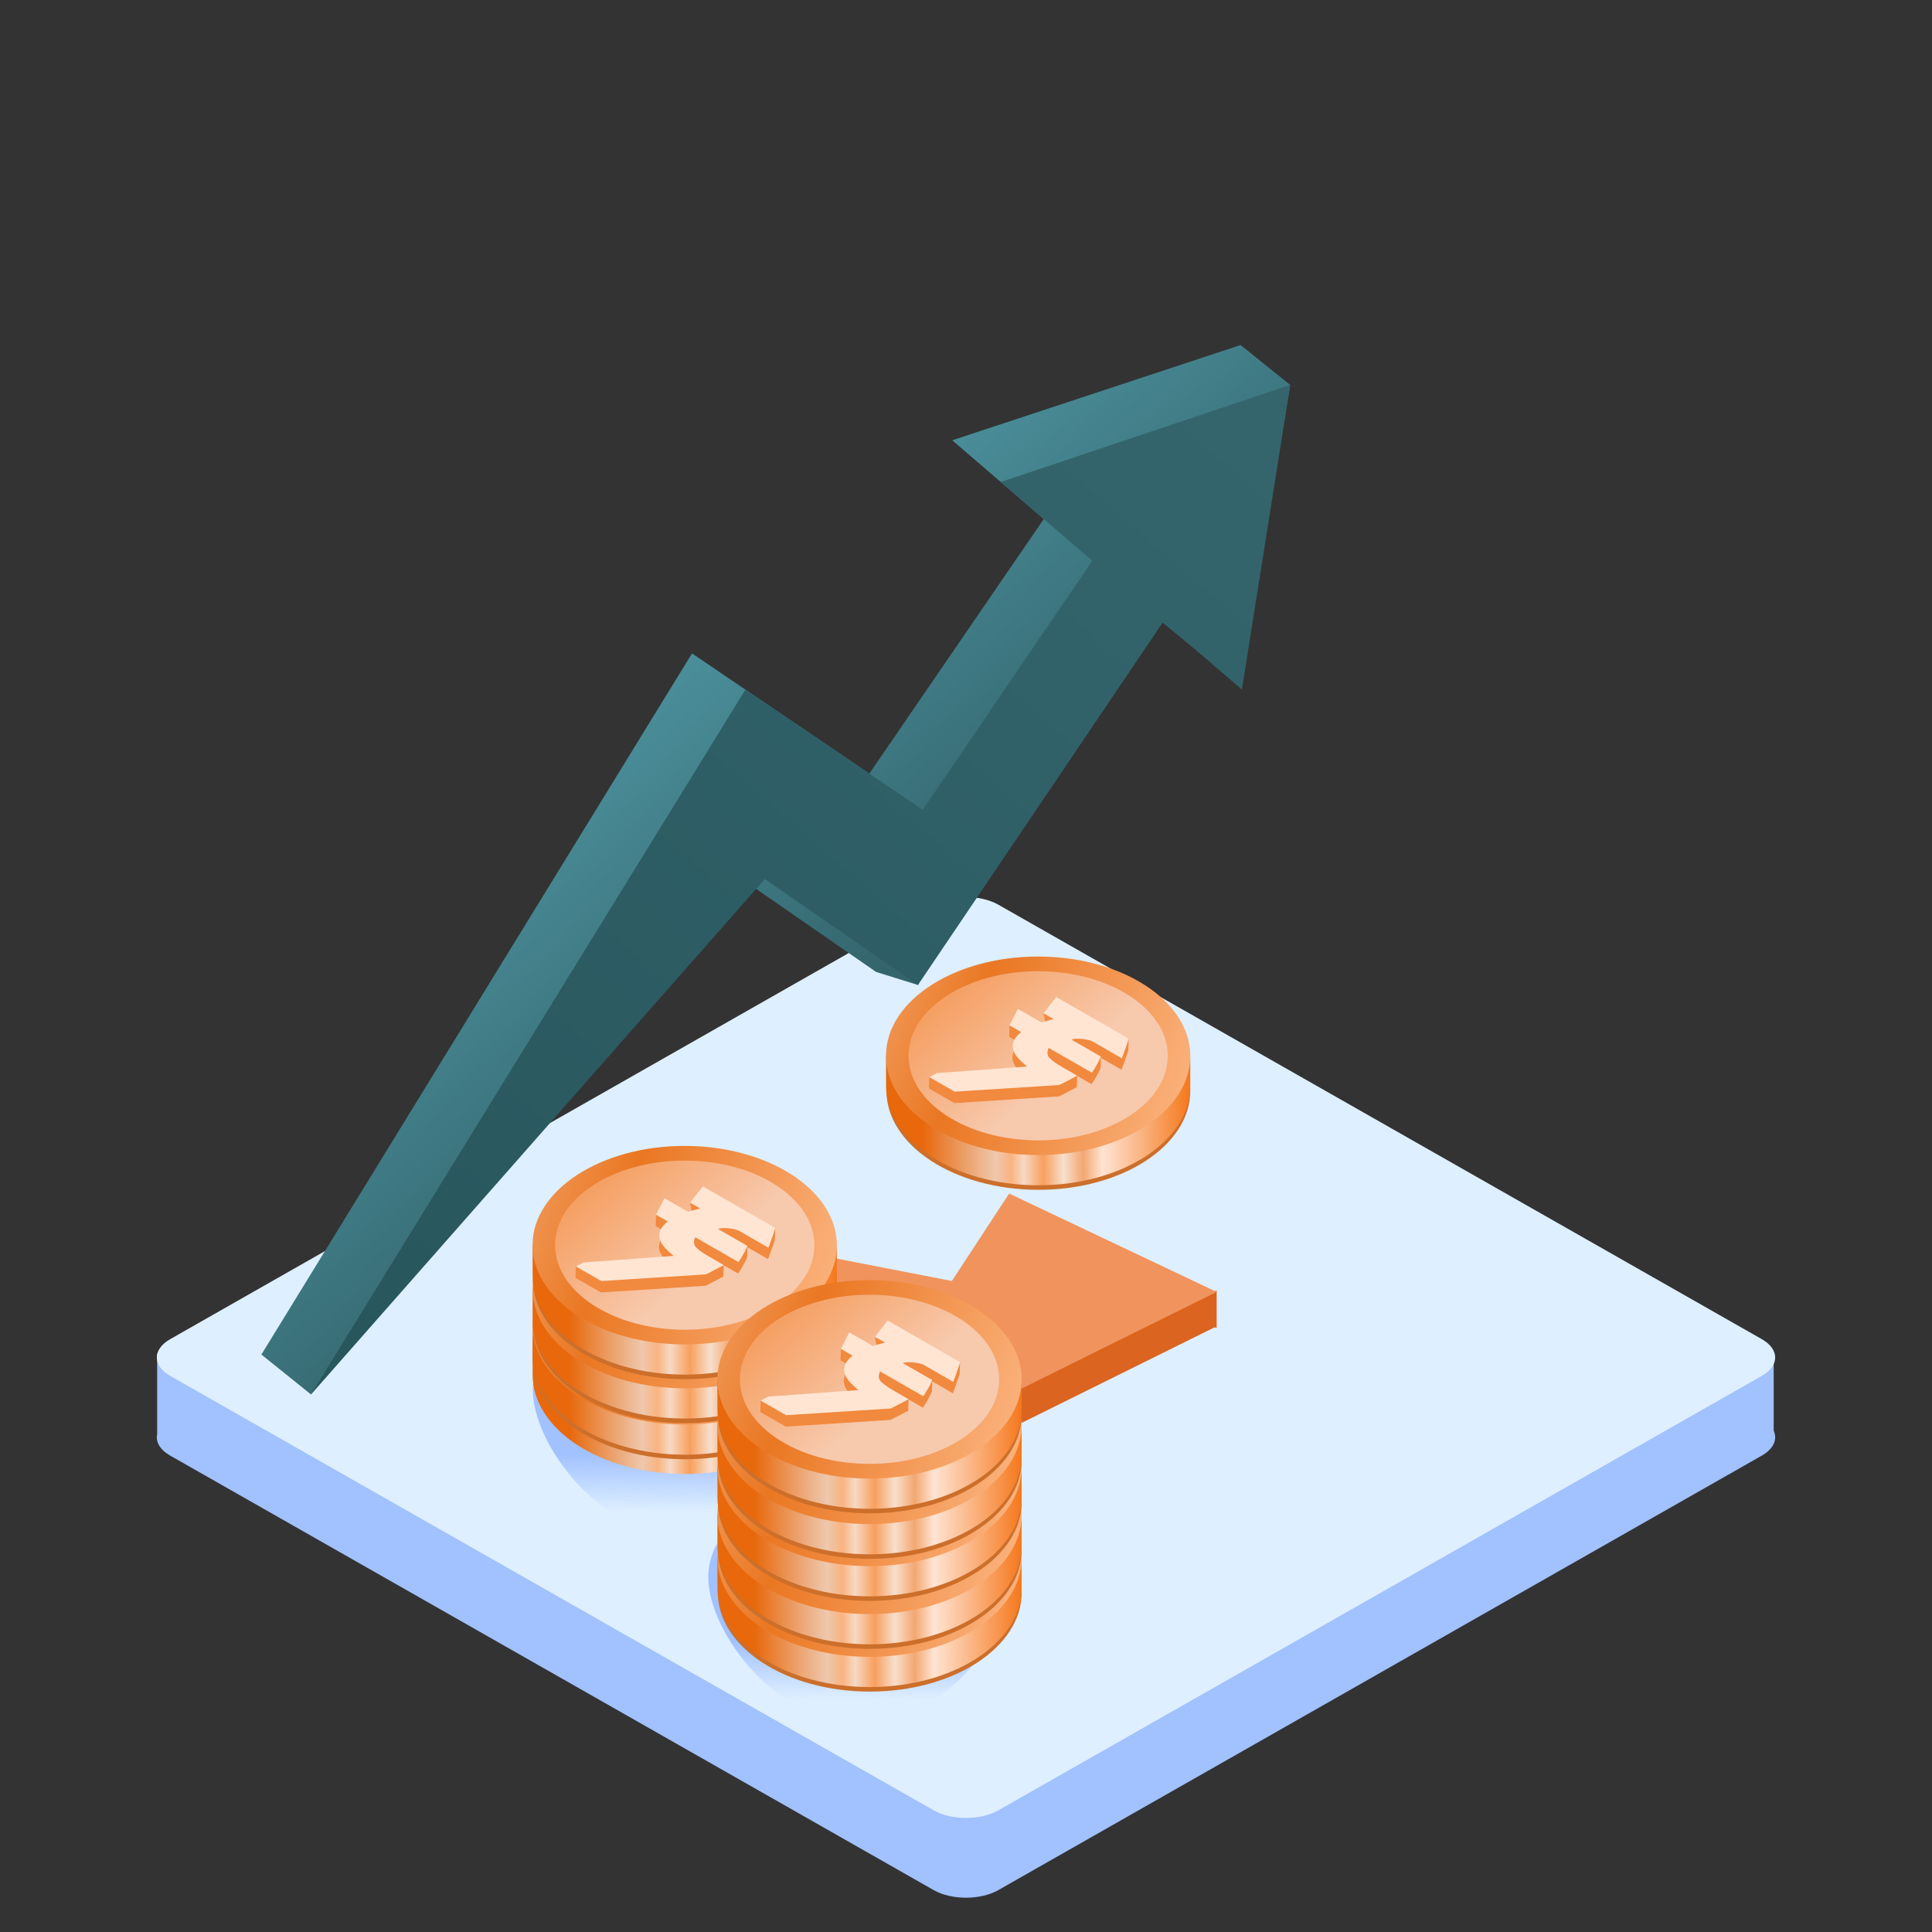 <svg width="64" height="64" viewBox="0 0 64 64" fill="none" xmlns="http://www.w3.org/2000/svg">
<rect x="0" y="0" width="64" height="64" fill="#333333" stroke="none"/>
<path fill-rule="evenodd" clip-rule="evenodd" d="M33.069 32.61C32.478 32.275 31.521 32.275 30.931 32.61L7.331 46.04L5.206 44.83V47.508C5.152 47.761 5.296 48.025 5.638 48.219L30.931 62.613C31.521 62.948 32.478 62.948 33.069 62.613L58.362 48.219C58.755 47.996 58.887 47.68 58.756 47.394V44.787L56.612 46.007L33.069 32.61Z" fill="#A1C1FF"/>
<path d="M33.069 29.968C32.478 29.633 31.521 29.633 30.931 29.968L5.638 44.361C5.047 44.697 5.047 45.242 5.638 45.578L30.931 59.971C31.521 60.306 32.478 60.306 33.069 59.971L58.362 45.578C58.953 45.242 58.953 44.697 58.362 44.361L33.069 29.968Z" fill="#DEEFFF"/>
<path d="M31.628 48.229L30.396 48.811L27.602 46.788L25.981 50.143L26.34 48.811L27.008 43.625V41.556L31.628 48.229Z" fill="#B2D7FF"/>
<path d="M26.031 49.16V50.298L26.545 48.51L26.352 48.022L26.031 49.16Z" fill="#DA6420"/>
<path d="M40.303 43.987V42.745L38.558 43.535L40.303 43.987Z" fill="#DA6420"/>
<path d="M33.429 40.676L40.303 43.935L31.531 48.281L28.258 44.815L26.032 50.298L26.956 41.608L31.531 43.573L33.429 40.676Z" fill="#DA6420"/>
<path d="M33.429 39.538L40.303 42.797L31.531 47.142L28.258 43.676L26.032 49.16L27.007 41.555L31.531 42.435L33.429 39.538Z" fill="#F1935C"/>
<path d="M41.097 11.43L31.544 14.585L34.576 17.194L28.798 25.626L22.924 21.645L8.659 44.871L10.303 46.193L23.95 28.686L29.02 32.196L30.408 32.629L36.887 19.278L39.459 21.398L41.103 22.719L42.74 12.751L41.097 11.43Z" fill="url(#paint0_linear_2284_23279)"/>
<path d="M42.74 12.751L33.151 15.968L36.184 18.577L30.567 26.825L24.693 22.844L10.303 46.193L25.337 29.118L30.408 32.629L38.531 20.6L41.14 22.844L42.74 12.751Z" fill="url(#paint1_linear_2284_23279)"/>
<path d="M39.43 36.135C39.432 34.322 37.18 32.85 34.401 32.848C31.621 32.845 29.366 34.313 29.365 36.126C29.363 37.94 31.615 39.411 34.395 39.414C37.174 39.416 39.429 37.948 39.43 36.135Z" fill="#CC6F2B"/>
<path d="M34.395 32.69C36.683 32.692 38.592 33.693 39.207 35.056L39.43 35.06V35.983C39.429 37.799 37.171 39.266 34.387 39.264C31.603 39.261 29.35 37.787 29.352 35.971V34.971L29.614 34.975C30.266 33.651 32.148 32.688 34.395 32.69Z" fill="url(#paint2_linear_2284_23279)"/>
<path d="M39.431 34.979C39.432 33.163 37.177 31.689 34.393 31.687C31.61 31.684 29.351 33.154 29.35 34.971C29.348 36.786 31.604 38.261 34.387 38.263C37.171 38.265 39.429 36.795 39.431 34.979Z" fill="url(#paint3_linear_2284_23279)"/>
<path d="M38.685 34.978C38.687 33.431 36.765 32.175 34.393 32.173C32.021 32.171 30.097 33.424 30.096 34.971C30.094 36.518 32.016 37.774 34.388 37.777C36.76 37.779 38.684 36.526 38.685 34.978Z" fill="url(#paint4_linear_2284_23279)"/>
<path d="M33.817 34.568C33.683 34.674 33.599 34.778 33.563 34.879C33.528 34.98 33.527 35.079 33.561 35.174C33.594 35.27 33.652 35.362 33.735 35.451C33.818 35.54 33.909 35.626 34.01 35.709L30.785 35.679L30.773 36.057L31.615 36.541L35.084 36.319L35.672 36.014L35.683 35.636L35.264 35.644C35.264 35.644 35.27 35.78 35.236 35.761L35.155 35.714C34.998 35.624 34.87 35.534 34.772 35.443C34.675 35.352 34.66 35.235 34.727 35.091L36.157 35.912C36.192 35.866 36.227 35.812 36.263 35.751C36.298 35.69 36.332 35.633 36.363 35.577C36.397 35.512 36.428 35.445 36.458 35.378L36.47 34.999L35.482 34.817C35.509 34.802 35.553 34.793 35.613 34.789C35.674 34.785 35.74 34.786 35.812 34.792C35.885 34.798 35.955 34.809 36.023 34.824C36.092 34.839 36.148 34.859 36.189 34.883L37.151 35.435C37.165 35.402 37.184 35.35 37.21 35.279C37.236 35.208 37.262 35.136 37.287 35.062C37.313 34.989 37.336 34.925 37.355 34.869C37.373 34.813 37.381 34.785 37.377 34.783L37.389 34.404L34.986 33.409C34.982 33.409 34.957 33.436 34.912 33.491C34.866 33.547 34.841 33.563 34.789 33.631L34.571 33.569L34.622 33.861C34.578 33.917 34.557 33.946 34.559 33.947L34.891 34.138C34.874 34.142 34.848 34.149 34.81 34.158C34.773 34.167 34.733 34.178 34.689 34.19C34.646 34.201 34.605 34.212 34.568 34.223C34.531 34.234 34.505 34.242 34.491 34.248L33.709 33.798L33.441 33.967L33.429 34.345L33.817 34.568Z" fill="#F1893E"/>
<path d="M33.828 34.19C33.695 34.296 33.611 34.4 33.575 34.501C33.54 34.602 33.539 34.701 33.572 34.797C33.605 34.892 33.664 34.985 33.746 35.074C33.829 35.162 33.921 35.248 34.021 35.331L31.039 35.547L30.784 35.68L31.626 36.163L35.096 35.942L35.683 35.637L35.614 35.597C35.557 35.564 35.489 35.525 35.413 35.48C35.336 35.434 35.281 35.402 35.247 35.383L35.167 35.337C35.009 35.246 34.882 35.156 34.784 35.065C34.686 34.975 34.671 34.857 34.739 34.713L36.169 35.534C36.204 35.488 36.239 35.434 36.274 35.374C36.31 35.313 36.343 35.255 36.374 35.199C36.408 35.134 36.44 35.067 36.469 35L35.493 34.439C35.52 34.425 35.564 34.416 35.625 34.411C35.685 34.407 35.751 34.408 35.824 34.414C35.896 34.42 35.967 34.431 36.035 34.446C36.104 34.462 36.159 34.482 36.201 34.505L37.162 35.058C37.176 35.025 37.196 34.972 37.222 34.901C37.247 34.83 37.273 34.758 37.299 34.685C37.325 34.611 37.347 34.547 37.366 34.491C37.385 34.436 37.392 34.407 37.389 34.405L34.997 33.031C34.993 33.031 34.968 33.059 34.923 33.114C34.877 33.169 34.829 33.23 34.777 33.297C34.724 33.365 34.677 33.426 34.633 33.483C34.59 33.539 34.569 33.568 34.571 33.569L34.902 33.76C34.886 33.764 34.859 33.771 34.822 33.78C34.785 33.79 34.744 33.8 34.701 33.812C34.657 33.824 34.617 33.835 34.58 33.846C34.542 33.856 34.517 33.864 34.502 33.87L33.72 33.42L33.44 33.967L33.828 34.19Z" fill="#FFE5D2"/>
<path d="M27.716 46.045C27.717 44.232 25.465 42.761 22.686 42.758C19.907 42.755 17.652 44.223 17.65 46.036C17.649 47.85 19.907 50.895 22.686 50.898C25.466 50.901 27.714 47.858 27.716 46.045Z" fill="url(#paint5_linear_2284_23279)"/>
<path d="M33.528 52.249C33.529 50.436 31.277 48.964 28.498 48.962C25.718 48.959 23.463 50.427 23.462 52.24C23.46 54.053 25.718 57.099 28.498 57.102C31.277 57.104 33.526 54.062 33.528 52.249Z" fill="url(#paint6_linear_2284_23279)"/>
<path d="M22.687 42.255C24.975 42.257 26.884 43.258 27.499 44.621L27.722 44.625V45.547C27.721 47.363 25.463 48.831 22.679 48.828C19.896 48.826 17.642 47.352 17.644 45.536V44.536L17.906 44.54C18.558 43.216 20.44 42.253 22.687 42.255Z" fill="url(#paint7_linear_2284_23279)"/>
<path d="M27.723 44.544C27.724 42.728 25.469 41.254 22.685 41.252C19.902 41.249 17.643 42.719 17.642 44.535C17.64 46.351 19.896 47.825 22.68 47.828C25.463 47.83 27.721 46.36 27.723 44.544Z" fill="url(#paint8_linear_2284_23279)"/>
<path d="M26.977 44.544C26.979 42.996 25.057 41.74 22.685 41.738C20.313 41.736 18.389 42.989 18.388 44.536C18.386 46.083 20.308 47.339 22.68 47.341C25.052 47.343 26.976 46.091 26.977 44.544Z" fill="url(#paint9_linear_2284_23279)"/>
<path d="M27.722 45.061C27.724 43.248 25.472 41.776 22.693 41.773C19.913 41.771 17.658 43.239 17.657 45.052C17.655 46.865 19.907 48.337 22.687 48.339C25.466 48.342 27.721 46.874 27.722 45.061Z" fill="#CC6F2B"/>
<path d="M22.687 41.616C24.975 41.618 26.884 42.619 27.499 43.982L27.722 43.986V44.908C27.721 46.724 25.463 48.191 22.679 48.189C19.896 48.187 17.642 46.713 17.644 44.897V43.897L17.906 43.901C18.558 42.577 20.44 41.614 22.687 41.616Z" fill="url(#paint10_linear_2284_23279)"/>
<path d="M27.723 43.905C27.724 42.089 25.469 40.615 22.685 40.612C19.902 40.61 17.643 42.08 17.642 43.896C17.64 45.712 19.896 47.186 22.68 47.188C25.463 47.191 27.721 45.721 27.723 43.905Z" fill="url(#paint11_linear_2284_23279)"/>
<path d="M26.977 43.904C26.979 42.357 25.057 41.101 22.685 41.099C20.313 41.096 18.389 42.349 18.388 43.897C18.386 45.444 20.308 46.7 22.68 46.702C25.052 46.704 26.976 45.452 26.977 43.904Z" fill="url(#paint12_linear_2284_23279)"/>
<path d="M22.109 43.493C21.975 43.6 21.891 43.703 21.856 43.804C21.82 43.905 21.819 44.004 21.853 44.1C21.886 44.196 21.944 44.288 22.027 44.377C22.11 44.465 22.201 44.551 22.302 44.634L19.077 44.605L19.065 44.983L19.907 45.467L23.377 45.245L23.964 44.94L23.976 44.562L23.556 44.57C23.556 44.57 23.562 44.706 23.528 44.686L23.448 44.64C23.29 44.55 23.163 44.459 23.064 44.368C22.967 44.278 22.952 44.16 23.02 44.016L24.45 44.838C24.484 44.791 24.519 44.738 24.555 44.677C24.591 44.616 24.624 44.558 24.655 44.502C24.689 44.437 24.72 44.37 24.75 44.303L24.762 43.925L23.774 43.742C23.801 43.728 23.845 43.719 23.905 43.715C23.966 43.71 24.032 43.711 24.104 43.717C24.177 43.723 24.247 43.734 24.316 43.75C24.384 43.765 24.44 43.785 24.482 43.809L25.443 44.361C25.457 44.328 25.477 44.275 25.502 44.204C25.528 44.133 25.554 44.061 25.579 43.988C25.605 43.914 25.628 43.85 25.647 43.795C25.666 43.739 25.673 43.71 25.669 43.708L25.681 43.33L23.278 42.334C23.274 42.334 23.249 42.362 23.204 42.417C23.158 42.472 23.133 42.489 23.081 42.556L22.863 42.494L22.914 42.786C22.87 42.843 22.85 42.871 22.852 42.873L23.183 43.063C23.166 43.067 23.14 43.074 23.102 43.083C23.065 43.093 23.025 43.103 22.982 43.115C22.938 43.127 22.898 43.138 22.86 43.149C22.823 43.159 22.797 43.167 22.783 43.173L22.001 42.724L21.733 42.892L21.721 43.27L22.109 43.493Z" fill="#F1893E"/>
<path d="M22.12 43.115C21.987 43.222 21.903 43.326 21.867 43.426C21.832 43.528 21.831 43.626 21.864 43.722C21.898 43.818 21.956 43.91 22.039 43.999C22.121 44.088 22.213 44.173 22.313 44.256L19.331 44.473L19.076 44.605L19.918 45.089L23.388 44.867L23.975 44.562L23.906 44.523C23.849 44.489 23.782 44.45 23.705 44.405C23.628 44.36 23.573 44.328 23.54 44.308L23.459 44.262C23.302 44.172 23.174 44.081 23.076 43.991C22.978 43.9 22.963 43.783 23.031 43.638L24.461 44.46C24.496 44.414 24.531 44.36 24.566 44.299C24.602 44.238 24.635 44.18 24.666 44.125C24.7 44.059 24.732 43.993 24.762 43.925L23.785 43.364C23.812 43.35 23.856 43.341 23.917 43.337C23.977 43.333 24.043 43.334 24.116 43.339C24.188 43.346 24.259 43.356 24.327 43.372C24.396 43.387 24.451 43.407 24.493 43.431L25.454 43.983C25.468 43.95 25.488 43.898 25.514 43.827C25.539 43.755 25.565 43.684 25.591 43.61C25.617 43.537 25.639 43.472 25.658 43.417C25.677 43.361 25.685 43.332 25.681 43.33L23.289 41.956C23.285 41.956 23.261 41.984 23.215 42.039C23.17 42.094 23.121 42.156 23.069 42.223C23.017 42.29 22.969 42.352 22.925 42.408C22.882 42.465 22.861 42.493 22.863 42.495L23.194 42.685C23.178 42.689 23.151 42.696 23.114 42.706C23.077 42.715 23.036 42.726 22.993 42.737C22.949 42.749 22.909 42.76 22.872 42.771C22.834 42.781 22.809 42.789 22.794 42.795L22.012 42.346L21.732 42.892L22.12 43.115Z" fill="#FFE5D2"/>
<path d="M27.722 43.862C27.724 42.049 25.472 40.577 22.693 40.575C19.913 40.572 17.658 42.04 17.657 43.853C17.655 45.666 19.907 47.139 22.687 47.141C25.466 47.143 27.721 45.675 27.722 43.862Z" fill="#CC6F2B"/>
<path d="M22.687 40.417C24.975 40.419 26.884 41.42 27.499 42.784L27.722 42.788V43.71C27.721 45.526 25.463 46.994 22.679 46.991C19.896 46.989 17.642 45.514 17.644 43.698V42.699L17.906 42.703C18.558 41.379 20.44 40.416 22.687 40.417Z" fill="url(#paint13_linear_2284_23279)"/>
<path d="M27.723 42.706C27.724 40.891 25.469 39.416 22.685 39.414C19.902 39.411 17.643 40.881 17.642 42.697C17.64 44.514 19.896 45.987 22.68 45.99C25.463 45.992 27.721 44.522 27.723 42.706Z" fill="url(#paint14_linear_2284_23279)"/>
<path d="M26.977 42.706C26.979 41.159 25.057 39.903 22.685 39.901C20.313 39.899 18.389 41.151 18.388 42.698C18.386 44.246 20.308 45.502 22.68 45.504C25.052 45.506 26.976 44.253 26.977 42.706Z" fill="url(#paint15_linear_2284_23279)"/>
<path d="M22.109 42.295C21.975 42.401 21.891 42.505 21.856 42.606C21.82 42.708 21.819 42.806 21.853 42.902C21.886 42.998 21.944 43.09 22.027 43.179C22.11 43.268 22.201 43.353 22.302 43.436L19.077 43.407L19.065 43.785L19.907 44.269L23.377 44.047L23.964 43.742L23.976 43.364L23.556 43.372C23.556 43.372 23.562 43.508 23.528 43.488L23.448 43.442C23.29 43.352 23.163 43.261 23.064 43.17C22.967 43.08 22.952 42.962 23.02 42.818L24.45 43.64C24.484 43.593 24.519 43.54 24.555 43.479C24.591 43.418 24.624 43.36 24.655 43.305C24.689 43.239 24.72 43.173 24.75 43.105L24.762 42.727L23.774 42.544C23.801 42.53 23.845 42.521 23.905 42.517C23.966 42.513 24.032 42.514 24.104 42.519C24.177 42.525 24.247 42.536 24.316 42.551C24.384 42.567 24.44 42.587 24.482 42.611L25.443 43.163C25.457 43.13 25.477 43.078 25.502 43.007C25.528 42.935 25.554 42.863 25.579 42.79C25.605 42.717 25.628 42.652 25.647 42.597C25.666 42.541 25.673 42.512 25.669 42.51L25.681 42.132L23.278 41.136C23.274 41.136 23.249 41.164 23.204 41.219C23.158 41.274 23.133 41.291 23.081 41.358L22.863 41.296L22.914 41.588C22.87 41.645 22.85 41.673 22.852 41.674L23.183 41.865C23.166 41.869 23.14 41.876 23.102 41.886C23.065 41.895 23.025 41.906 22.982 41.917C22.938 41.929 22.898 41.94 22.86 41.951C22.823 41.961 22.797 41.969 22.783 41.975L22.001 41.525L21.733 41.694L21.721 42.072L22.109 42.295Z" fill="#F1893E"/>
<path d="M22.12 41.917C21.987 42.023 21.903 42.127 21.867 42.228C21.832 42.329 21.831 42.428 21.864 42.524C21.898 42.619 21.956 42.712 22.039 42.8C22.121 42.889 22.213 42.975 22.313 43.058L19.331 43.275L19.076 43.407L19.918 43.891L23.388 43.669L23.975 43.364L23.906 43.324C23.849 43.291 23.782 43.252 23.705 43.207C23.628 43.162 23.573 43.129 23.54 43.11L23.459 43.064C23.302 42.973 23.174 42.883 23.076 42.792C22.978 42.702 22.963 42.584 23.031 42.44L24.461 43.261C24.496 43.215 24.531 43.162 24.566 43.101C24.602 43.04 24.635 42.982 24.666 42.926C24.7 42.861 24.732 42.794 24.762 42.727L23.785 42.166C23.812 42.152 23.856 42.142 23.917 42.139C23.977 42.134 24.043 42.135 24.116 42.141C24.188 42.147 24.259 42.158 24.327 42.173C24.396 42.189 24.451 42.208 24.493 42.233L25.454 42.785C25.468 42.752 25.488 42.699 25.514 42.628C25.539 42.557 25.565 42.485 25.591 42.412C25.617 42.338 25.639 42.274 25.658 42.218C25.677 42.163 25.685 42.134 25.681 42.132L23.289 40.758C23.285 40.758 23.261 40.786 23.215 40.841C23.17 40.896 23.121 40.957 23.069 41.025C23.017 41.092 22.969 41.154 22.925 41.21C22.882 41.266 22.861 41.295 22.863 41.296L23.194 41.487C23.178 41.491 23.151 41.498 23.114 41.507C23.077 41.517 23.036 41.527 22.993 41.539C22.949 41.55 22.909 41.562 22.872 41.572C22.834 41.583 22.809 41.591 22.794 41.597L22.012 41.147L21.732 41.694L22.12 41.917Z" fill="#FFE5D2"/>
<path d="M27.722 42.408C27.724 40.595 25.472 39.123 22.693 39.121C19.913 39.118 17.658 40.586 17.657 42.399C17.655 44.212 19.907 45.684 22.687 45.687C25.466 45.689 27.721 44.221 27.722 42.408Z" fill="#CC6F2B"/>
<path d="M22.687 38.963C24.975 38.965 26.884 39.966 27.499 41.329L27.722 41.333V42.256C27.721 44.072 25.463 45.539 22.679 45.536C19.896 45.534 17.642 44.06 17.644 42.244V41.244L17.906 41.248C18.558 39.924 20.44 38.961 22.687 38.963Z" fill="url(#paint16_linear_2284_23279)"/>
<path d="M27.723 41.252C27.724 39.436 25.469 37.962 22.685 37.96C19.902 37.957 17.643 39.427 17.642 41.243C17.64 43.059 19.896 44.534 22.68 44.536C25.463 44.538 27.721 43.068 27.723 41.252Z" fill="url(#paint17_linear_2284_23279)"/>
<path d="M26.977 41.252C26.979 39.704 25.057 38.448 22.685 38.446C20.313 38.444 18.389 39.697 18.388 41.244C18.386 42.791 20.308 44.047 22.68 44.05C25.052 44.051 26.976 42.799 26.977 41.252Z" fill="url(#paint18_linear_2284_23279)"/>
<path d="M22.109 40.841C21.975 40.947 21.891 41.051 21.856 41.152C21.82 41.253 21.819 41.352 21.853 41.447C21.886 41.543 21.944 41.635 22.027 41.724C22.11 41.813 22.201 41.899 22.302 41.981L19.077 41.952L19.065 42.33L19.907 42.814L23.377 42.592L23.964 42.287L23.976 41.909L23.556 41.917C23.556 41.917 23.562 42.053 23.528 42.034L23.448 41.987C23.29 41.897 23.163 41.807 23.064 41.716C22.967 41.625 22.952 41.508 23.02 41.364L24.45 42.185C24.484 42.139 24.519 42.085 24.555 42.024C24.591 41.963 24.624 41.905 24.655 41.85C24.689 41.785 24.72 41.718 24.75 41.651L24.762 41.272L23.774 41.09C23.801 41.075 23.845 41.066 23.905 41.062C23.966 41.058 24.032 41.059 24.104 41.065C24.177 41.071 24.247 41.082 24.316 41.097C24.384 41.112 24.44 41.132 24.482 41.156L25.443 41.708C25.457 41.675 25.477 41.623 25.502 41.552C25.528 41.481 25.554 41.409 25.579 41.335C25.605 41.262 25.628 41.198 25.647 41.142C25.666 41.087 25.673 41.058 25.669 41.056L25.681 40.677L23.278 39.682C23.274 39.682 23.249 39.709 23.204 39.764C23.158 39.819 23.133 39.836 23.081 39.904L22.863 39.842L22.914 40.134C22.87 40.19 22.85 40.219 22.852 40.22L23.183 40.41C23.166 40.414 23.14 40.422 23.102 40.431C23.065 40.44 23.025 40.451 22.982 40.463C22.938 40.474 22.898 40.485 22.86 40.496C22.823 40.507 22.797 40.515 22.783 40.52L22.001 40.071L21.733 40.239L21.721 40.618L22.109 40.841Z" fill="#F1893E"/>
<path d="M22.12 40.463C21.987 40.569 21.903 40.673 21.867 40.774C21.832 40.875 21.831 40.974 21.864 41.069C21.898 41.165 21.956 41.258 22.039 41.346C22.121 41.435 22.213 41.521 22.313 41.604L19.331 41.82L19.076 41.953L19.918 42.436L23.388 42.215L23.975 41.91L23.906 41.87C23.849 41.837 23.782 41.798 23.705 41.753C23.628 41.707 23.573 41.675 23.54 41.656L23.459 41.61C23.302 41.519 23.174 41.429 23.076 41.338C22.978 41.248 22.963 41.13 23.031 40.986L24.461 41.807C24.496 41.761 24.531 41.707 24.566 41.647C24.602 41.586 24.635 41.528 24.666 41.472C24.7 41.407 24.732 41.34 24.762 41.273L23.785 40.712C23.812 40.698 23.856 40.689 23.917 40.684C23.977 40.68 24.043 40.681 24.116 40.687C24.188 40.693 24.259 40.704 24.327 40.719C24.396 40.735 24.451 40.755 24.493 40.779L25.454 41.331C25.468 41.297 25.488 41.245 25.514 41.174C25.539 41.103 25.565 41.031 25.591 40.958C25.617 40.884 25.639 40.82 25.658 40.764C25.677 40.709 25.685 40.68 25.681 40.678L23.289 39.304C23.285 39.304 23.261 39.331 23.215 39.387C23.17 39.442 23.121 39.503 23.069 39.57C23.017 39.638 22.969 39.7 22.925 39.756C22.882 39.812 22.861 39.841 22.863 39.842L23.194 40.032C23.178 40.037 23.151 40.044 23.114 40.053C23.077 40.063 23.036 40.073 22.993 40.085C22.949 40.097 22.909 40.108 22.872 40.118C22.834 40.129 22.809 40.137 22.794 40.142L22.012 39.693L21.732 40.24L22.12 40.463Z" fill="#FFE5D2"/>
<path d="M33.844 52.758C33.846 50.945 31.594 49.473 28.815 49.47C26.035 49.468 23.78 50.936 23.779 52.749C23.777 54.562 26.029 56.034 28.809 56.036C31.588 56.039 33.843 54.571 33.844 52.758Z" fill="#CC6F2B"/>
<path d="M28.809 49.313C31.097 49.315 33.007 50.316 33.621 51.679L33.844 51.683V52.605C33.843 54.421 31.585 55.889 28.801 55.886C26.018 55.884 23.764 54.41 23.766 52.594V51.594L24.028 51.598C24.68 50.274 26.563 49.311 28.809 49.313Z" fill="url(#paint19_linear_2284_23279)"/>
<path d="M33.845 51.602C33.846 49.786 31.591 48.312 28.807 48.309C26.024 48.307 23.766 49.777 23.764 51.593C23.762 53.409 26.018 54.883 28.802 54.886C31.585 54.888 33.843 53.418 33.845 51.602Z" fill="url(#paint20_linear_2284_23279)"/>
<path d="M33.099 51.602C33.101 50.054 31.179 48.798 28.807 48.796C26.435 48.794 24.511 50.047 24.51 51.594C24.508 53.141 26.43 54.397 28.802 54.399C31.174 54.401 33.098 53.149 33.099 51.602Z" fill="url(#paint21_linear_2284_23279)"/>
<path d="M28.231 51.191C28.097 51.297 28.013 51.4 27.977 51.502C27.942 51.602 27.941 51.701 27.975 51.797C28.008 51.893 28.066 51.985 28.149 52.074C28.232 52.163 28.323 52.248 28.424 52.331L25.198 52.302L25.187 52.68L26.029 53.164L29.498 52.942L30.086 52.637L30.097 52.259L29.678 52.267C29.678 52.267 29.684 52.403 29.65 52.383L29.569 52.337C29.412 52.247 29.284 52.156 29.186 52.066C29.089 51.975 29.073 51.858 29.141 51.714L30.571 52.535C30.606 52.488 30.641 52.435 30.677 52.374C30.712 52.313 30.746 52.255 30.777 52.2C30.81 52.134 30.842 52.068 30.872 52L30.884 51.622L29.896 51.439C29.923 51.425 29.967 51.416 30.027 51.412C30.088 51.407 30.154 51.408 30.226 51.414C30.298 51.421 30.369 51.431 30.438 51.447C30.506 51.462 30.562 51.482 30.603 51.506L31.565 52.058C31.578 52.025 31.598 51.972 31.624 51.901C31.65 51.831 31.675 51.758 31.701 51.685C31.727 51.612 31.75 51.547 31.768 51.492C31.787 51.436 31.795 51.407 31.791 51.405L31.803 51.027L29.4 50.032C29.396 50.032 29.371 50.059 29.326 50.114C29.28 50.169 29.255 50.186 29.203 50.253L28.985 50.191L29.036 50.483C28.992 50.54 28.971 50.568 28.973 50.57L29.305 50.76C29.288 50.764 29.262 50.771 29.224 50.781C29.187 50.79 29.147 50.801 29.103 50.812C29.06 50.824 29.019 50.835 28.982 50.846C28.945 50.856 28.919 50.865 28.905 50.87L28.122 50.421L27.855 50.589L27.843 50.968L28.231 51.191Z" fill="#F1893E"/>
<path d="M28.243 50.812C28.109 50.918 28.025 51.022 27.99 51.123C27.954 51.224 27.953 51.322 27.986 51.418C28.02 51.514 28.078 51.606 28.161 51.695C28.243 51.784 28.335 51.87 28.435 51.952L25.453 52.169L25.198 52.301L26.041 52.785L29.51 52.563L30.097 52.258L30.029 52.219C29.971 52.185 29.904 52.147 29.827 52.101C29.751 52.056 29.696 52.024 29.662 52.005L29.581 51.958C29.424 51.868 29.296 51.778 29.198 51.687C29.1 51.596 29.085 51.479 29.153 51.334L30.583 52.156C30.618 52.11 30.653 52.056 30.689 51.995C30.724 51.934 30.757 51.876 30.789 51.821C30.822 51.755 30.854 51.689 30.884 51.621L29.907 51.06C29.935 51.046 29.979 51.037 30.039 51.033C30.099 51.029 30.166 51.03 30.238 51.036C30.31 51.042 30.381 51.052 30.45 51.068C30.518 51.083 30.573 51.103 30.615 51.127L31.576 51.679C31.59 51.646 31.61 51.594 31.636 51.523C31.662 51.452 31.687 51.38 31.713 51.306C31.739 51.233 31.762 51.168 31.78 51.113C31.799 51.057 31.807 51.029 31.803 51.026L29.412 49.653C29.408 49.653 29.383 49.68 29.337 49.735C29.292 49.79 29.243 49.852 29.191 49.919C29.139 49.986 29.091 50.048 29.048 50.105C29.004 50.161 28.983 50.19 28.985 50.191L29.317 50.381C29.3 50.385 29.273 50.392 29.236 50.402C29.199 50.411 29.159 50.422 29.115 50.434C29.072 50.445 29.031 50.456 28.994 50.467C28.957 50.478 28.931 50.486 28.916 50.491L28.134 50.042L27.855 50.589L28.243 50.812Z" fill="#FFE5D2"/>
<path d="M33.844 51.341C33.846 49.528 31.594 48.056 28.815 48.054C26.035 48.051 23.78 49.519 23.779 51.332C23.777 53.145 26.029 54.617 28.809 54.62C31.588 54.622 33.843 53.154 33.844 51.341Z" fill="#CC6F2B"/>
<path d="M28.809 47.897C31.097 47.899 33.007 48.9 33.621 50.263L33.844 50.267V51.189C33.843 53.005 31.585 54.473 28.801 54.47C26.018 54.468 23.764 52.993 23.766 51.177V50.178L24.028 50.181C24.68 48.858 26.563 47.895 28.809 47.897Z" fill="url(#paint22_linear_2284_23279)"/>
<path d="M33.845 50.185C33.846 48.369 31.591 46.895 28.807 46.893C26.024 46.89 23.766 48.36 23.764 50.176C23.762 51.992 26.018 53.467 28.802 53.469C31.585 53.471 33.843 52.001 33.845 50.185Z" fill="url(#paint23_linear_2284_23279)"/>
<path d="M33.099 50.185C33.101 48.638 31.179 47.382 28.807 47.379C26.435 47.377 24.511 48.63 24.51 50.177C24.508 51.725 26.43 52.98 28.802 52.983C31.174 52.985 33.098 51.732 33.099 50.185Z" fill="url(#paint24_linear_2284_23279)"/>
<path d="M28.231 49.773C28.097 49.88 28.013 49.984 27.977 50.085C27.942 50.186 27.941 50.285 27.975 50.38C28.008 50.476 28.066 50.568 28.149 50.657C28.232 50.746 28.323 50.832 28.424 50.914L25.198 50.885L25.187 51.263L26.029 51.747L29.498 51.525L30.086 51.22L30.097 50.842L29.678 50.85C29.678 50.85 29.684 50.986 29.65 50.967L29.569 50.92C29.412 50.83 29.284 50.739 29.186 50.649C29.089 50.558 29.073 50.441 29.141 50.297L30.571 51.118C30.606 51.072 30.641 51.018 30.677 50.957C30.712 50.896 30.746 50.838 30.777 50.783C30.81 50.717 30.842 50.651 30.872 50.584L30.884 50.205L29.896 50.022C29.923 50.008 29.967 49.999 30.027 49.995C30.088 49.991 30.154 49.992 30.226 49.998C30.298 50.004 30.369 50.015 30.438 50.03C30.506 50.045 30.562 50.065 30.603 50.089L31.565 50.641C31.578 50.608 31.598 50.556 31.624 50.485C31.65 50.414 31.675 50.342 31.701 50.268C31.727 50.195 31.75 50.131 31.768 50.075C31.787 50.019 31.795 49.99 31.791 49.989L31.803 49.61L29.4 48.615C29.396 48.614 29.371 48.642 29.326 48.697C29.28 48.752 29.255 48.769 29.203 48.837L28.985 48.775L29.036 49.067C28.992 49.123 28.971 49.152 28.973 49.153L29.305 49.343C29.288 49.347 29.262 49.355 29.224 49.364C29.187 49.373 29.147 49.384 29.103 49.395C29.06 49.407 29.019 49.418 28.982 49.429C28.945 49.44 28.919 49.448 28.905 49.453L28.122 49.004L27.855 49.172L27.843 49.551L28.231 49.773Z" fill="#F1893E"/>
<path d="M28.243 49.396C28.109 49.502 28.025 49.606 27.99 49.707C27.954 49.808 27.953 49.907 27.986 50.002C28.02 50.098 28.078 50.191 28.161 50.279C28.243 50.368 28.335 50.454 28.435 50.537L25.453 50.753L25.198 50.886L26.041 51.369L29.51 51.147L30.097 50.843L30.029 50.803C29.971 50.77 29.904 50.731 29.827 50.685C29.751 50.64 29.696 50.608 29.662 50.589L29.581 50.542C29.424 50.452 29.296 50.362 29.198 50.271C29.1 50.18 29.085 50.063 29.153 49.919L30.583 50.74C30.618 50.694 30.653 50.64 30.689 50.58C30.724 50.519 30.757 50.46 30.789 50.405C30.822 50.34 30.854 50.273 30.884 50.206L29.907 49.645C29.935 49.631 29.979 49.622 30.039 49.617C30.099 49.613 30.166 49.614 30.238 49.62C30.31 49.626 30.381 49.637 30.45 49.652C30.518 49.668 30.573 49.688 30.615 49.711L31.576 50.264C31.59 50.23 31.61 50.178 31.636 50.107C31.662 50.036 31.687 49.964 31.713 49.891C31.739 49.817 31.762 49.753 31.78 49.697C31.799 49.642 31.807 49.613 31.803 49.611L29.412 48.237C29.408 48.237 29.383 48.264 29.337 48.32C29.292 48.375 29.243 48.436 29.191 48.503C29.139 48.571 29.091 48.632 29.048 48.689C29.004 48.745 28.983 48.774 28.985 48.775L29.317 48.965C29.3 48.97 29.273 48.977 29.236 48.986C29.199 48.996 29.159 49.006 29.115 49.018C29.072 49.03 29.031 49.041 28.994 49.051C28.957 49.062 28.931 49.07 28.916 49.075L28.134 48.626L27.855 49.173L28.243 49.396Z" fill="#FFE5D2"/>
<path d="M33.844 49.753C33.846 47.94 31.594 46.468 28.815 46.465C26.035 46.463 23.78 47.931 23.779 49.744C23.777 51.557 26.029 53.029 28.809 53.031C31.588 53.034 33.843 51.566 33.844 49.753Z" fill="#CC6F2B"/>
<path d="M28.809 46.308C31.097 46.31 33.007 47.311 33.621 48.674L33.844 48.678V49.6C33.843 51.416 31.585 52.884 28.801 52.881C26.018 52.879 23.764 51.404 23.766 49.589V48.589L24.028 48.593C24.68 47.269 26.563 46.306 28.809 46.308Z" fill="url(#paint25_linear_2284_23279)"/>
<path d="M33.845 48.597C33.846 46.781 31.591 45.307 28.807 45.304C26.024 45.302 23.766 46.772 23.764 48.588C23.762 50.404 26.018 51.878 28.802 51.881C31.585 51.883 33.843 50.413 33.845 48.597Z" fill="url(#paint26_linear_2284_23279)"/>
<path d="M33.099 48.596C33.101 47.049 31.179 45.793 28.807 45.791C26.435 45.789 24.511 47.041 24.51 48.589C24.508 50.136 26.43 51.392 28.802 51.394C31.174 51.396 33.098 50.143 33.099 48.596Z" fill="url(#paint27_linear_2284_23279)"/>
<path d="M28.231 48.185C28.097 48.292 28.013 48.395 27.977 48.497C27.942 48.598 27.941 48.696 27.975 48.792C28.008 48.888 28.066 48.98 28.149 49.069C28.232 49.158 28.323 49.243 28.424 49.326L25.198 49.297L25.187 49.675L26.029 50.159L29.498 49.937L30.086 49.632L30.097 49.254L29.678 49.262C29.678 49.262 29.684 49.398 29.65 49.378L29.569 49.332C29.412 49.242 29.284 49.151 29.186 49.06C29.089 48.97 29.073 48.853 29.141 48.708L30.571 49.53C30.606 49.484 30.641 49.43 30.677 49.369C30.712 49.308 30.746 49.25 30.777 49.195C30.81 49.129 30.842 49.063 30.872 48.995L30.884 48.617L29.896 48.434C29.923 48.42 29.967 48.411 30.027 48.407C30.088 48.403 30.154 48.404 30.226 48.41C30.298 48.416 30.369 48.426 30.438 48.442C30.506 48.457 30.562 48.477 30.603 48.501L31.565 49.053C31.578 49.02 31.598 48.968 31.624 48.897C31.65 48.826 31.675 48.753 31.701 48.68C31.727 48.607 31.75 48.542 31.768 48.487C31.787 48.431 31.795 48.402 31.791 48.4L31.803 48.022L29.4 47.027C29.396 47.026 29.371 47.054 29.326 47.109C29.28 47.164 29.255 47.181 29.203 47.248L28.985 47.186L29.036 47.478C28.992 47.535 28.971 47.563 28.973 47.564L29.305 47.755C29.288 47.759 29.262 47.766 29.224 47.776C29.187 47.785 29.147 47.796 29.103 47.807C29.06 47.819 29.019 47.83 28.982 47.841C28.945 47.852 28.919 47.859 28.905 47.865L28.122 47.416L27.855 47.584L27.843 47.962L28.231 48.185Z" fill="#F1893E"/>
<path d="M28.243 47.807C28.109 47.913 28.025 48.017 27.99 48.118C27.954 48.219 27.953 48.317 27.986 48.413C28.02 48.509 28.078 48.601 28.161 48.69C28.243 48.779 28.335 48.864 28.435 48.947L25.453 49.164L25.198 49.296L26.041 49.78L29.51 49.558L30.097 49.253L30.029 49.214C29.971 49.181 29.904 49.142 29.827 49.096C29.751 49.051 29.696 49.019 29.662 48.999L29.581 48.953C29.424 48.863 29.296 48.772 29.198 48.682C29.1 48.591 29.085 48.474 29.153 48.33L30.583 49.151C30.618 49.105 30.653 49.051 30.689 48.99C30.724 48.929 30.757 48.871 30.789 48.816C30.822 48.75 30.854 48.684 30.884 48.616L29.907 48.056C29.935 48.041 29.979 48.032 30.039 48.028C30.099 48.024 30.166 48.025 30.238 48.031C30.31 48.037 30.381 48.047 30.45 48.063C30.518 48.078 30.573 48.098 30.615 48.122L31.576 48.674C31.59 48.641 31.61 48.589 31.636 48.518C31.662 48.447 31.687 48.374 31.713 48.301C31.739 48.228 31.762 48.163 31.78 48.108C31.799 48.053 31.807 48.024 31.803 48.021L29.412 46.648C29.408 46.648 29.383 46.675 29.337 46.73C29.292 46.785 29.243 46.847 29.191 46.914C29.139 46.981 29.091 47.043 29.048 47.1C29.004 47.156 28.983 47.185 28.985 47.186L29.317 47.376C29.3 47.38 29.273 47.387 29.236 47.397C29.199 47.406 29.159 47.417 29.115 47.429C29.072 47.44 29.031 47.452 28.994 47.462C28.957 47.473 28.931 47.481 28.916 47.486L28.134 47.037L27.855 47.584L28.243 47.807Z" fill="#FFE5D2"/>
<path d="M33.844 48.36C33.846 46.547 31.594 45.075 28.815 45.073C26.035 45.07 23.78 46.538 23.779 48.351C23.777 50.164 26.029 51.636 28.809 51.639C31.588 51.641 33.843 50.174 33.844 48.36Z" fill="#CC6F2B"/>
<path d="M28.809 44.916C31.097 44.917 33.007 45.918 33.621 47.282L33.844 47.286V48.208C33.843 50.024 31.585 51.492 28.801 51.489C26.018 51.487 23.764 50.012 23.766 48.197V47.197L24.028 47.201C24.68 45.877 26.563 44.913 28.809 44.916Z" fill="url(#paint28_linear_2284_23279)"/>
<path d="M33.845 47.205C33.846 45.389 31.591 43.914 28.807 43.912C26.024 43.909 23.766 45.38 23.764 47.195C23.762 49.011 26.018 50.486 28.802 50.488C31.585 50.491 33.843 49.02 33.845 47.205Z" fill="url(#paint29_linear_2284_23279)"/>
<path d="M33.099 47.204C33.101 45.656 31.179 44.4 28.807 44.398C26.435 44.396 24.511 45.649 24.51 47.196C24.508 48.743 26.43 49.999 28.802 50.001C31.174 50.004 33.098 48.751 33.099 47.204Z" fill="url(#paint30_linear_2284_23279)"/>
<path d="M28.231 46.793C28.097 46.9 28.013 47.003 27.977 47.104C27.942 47.206 27.941 47.304 27.975 47.4C28.008 47.496 28.066 47.588 28.149 47.677C28.232 47.766 28.323 47.851 28.424 47.934L25.198 47.905L25.187 48.283L26.029 48.767L29.498 48.545L30.086 48.24L30.097 47.862L29.678 47.87C29.678 47.87 29.684 48.006 29.65 47.986L29.569 47.94C29.412 47.85 29.284 47.759 29.186 47.668C29.089 47.578 29.073 47.461 29.141 47.316L30.571 48.138C30.606 48.092 30.641 48.038 30.677 47.977C30.712 47.916 30.746 47.858 30.777 47.803C30.81 47.737 30.842 47.67 30.872 47.603L30.884 47.225L29.896 47.042C29.923 47.028 29.967 47.019 30.027 47.014C30.088 47.011 30.154 47.011 30.226 47.017C30.298 47.023 30.369 47.034 30.438 47.05C30.506 47.065 30.562 47.085 30.603 47.109L31.565 47.661C31.578 47.628 31.598 47.575 31.624 47.505C31.65 47.433 31.675 47.361 31.701 47.288C31.727 47.215 31.75 47.15 31.768 47.095C31.787 47.039 31.795 47.01 31.791 47.008L31.803 46.63L29.4 45.634C29.396 45.634 29.371 45.662 29.326 45.717C29.28 45.772 29.255 45.788 29.203 45.856L28.985 45.794L29.036 46.086C28.992 46.142 28.971 46.171 28.973 46.172L29.305 46.363C29.288 46.367 29.262 46.374 29.224 46.383C29.187 46.393 29.147 46.403 29.103 46.415C29.06 46.427 29.019 46.438 28.982 46.449C28.945 46.459 28.919 46.467 28.905 46.473L28.122 46.023L27.855 46.192L27.843 46.57L28.231 46.793Z" fill="#F1893E"/>
<path d="M28.243 46.414C28.109 46.52 28.025 46.624 27.99 46.725C27.954 46.826 27.953 46.925 27.986 47.021C28.02 47.117 28.078 47.209 28.161 47.297C28.243 47.386 28.335 47.472 28.435 47.555L25.453 47.772L25.198 47.904L26.041 48.387L29.51 48.166L30.097 47.861L30.029 47.821C29.971 47.788 29.904 47.749 29.827 47.704C29.751 47.659 29.696 47.626 29.662 47.607L29.581 47.561C29.424 47.47 29.296 47.38 29.198 47.289C29.1 47.199 29.085 47.081 29.153 46.937L30.583 47.759C30.618 47.712 30.653 47.659 30.689 47.598C30.724 47.537 30.757 47.479 30.789 47.423C30.822 47.358 30.854 47.291 30.884 47.224L29.907 46.663C29.935 46.649 29.979 46.639 30.039 46.636C30.099 46.631 30.166 46.632 30.238 46.638C30.31 46.644 30.381 46.655 30.45 46.67C30.518 46.686 30.573 46.706 30.615 46.73L31.576 47.282C31.59 47.249 31.61 47.196 31.636 47.125C31.662 47.054 31.687 46.982 31.713 46.909C31.739 46.835 31.762 46.771 31.78 46.716C31.799 46.66 31.807 46.631 31.803 46.629L29.412 45.255C29.408 45.255 29.383 45.283 29.337 45.338C29.292 45.393 29.243 45.454 29.191 45.522C29.139 45.589 29.091 45.651 29.048 45.707C29.004 45.763 28.983 45.792 28.985 45.793L29.317 45.984C29.3 45.988 29.273 45.995 29.236 46.004C29.199 46.014 29.159 46.024 29.115 46.036C29.072 46.048 29.031 46.059 28.994 46.069C28.957 46.08 28.931 46.088 28.916 46.094L28.134 45.644L27.855 46.191L28.243 46.414Z" fill="#FFE5D2"/>
<path d="M33.844 46.852C33.846 45.039 31.594 43.567 28.815 43.565C26.035 43.562 23.78 45.03 23.779 46.843C23.777 48.656 26.029 50.128 28.809 50.131C31.588 50.133 33.843 48.665 33.844 46.852Z" fill="#CC6F2B"/>
<path d="M28.809 43.407C31.097 43.409 33.007 44.41 33.621 45.773L33.844 45.777V46.7C33.843 48.516 31.585 49.983 28.801 49.981C26.018 49.978 23.764 48.504 23.766 46.688V45.689L24.028 45.692C24.68 44.368 26.563 43.406 28.809 43.407Z" fill="url(#paint31_linear_2284_23279)"/>
<path d="M33.845 45.696C33.846 43.88 31.591 42.406 28.807 42.404C26.024 42.401 23.766 43.871 23.764 45.687C23.762 47.503 26.018 48.977 28.802 48.98C31.585 48.982 33.843 47.512 33.845 45.696Z" fill="url(#paint32_linear_2284_23279)"/>
<path d="M33.099 45.696C33.101 44.149 31.179 42.892 28.807 42.89C26.435 42.888 24.511 44.141 24.51 45.688C24.508 47.236 26.43 48.492 28.802 48.493C31.174 48.496 33.098 47.243 33.099 45.696Z" fill="url(#paint33_linear_2284_23279)"/>
<path d="M28.231 45.285C28.097 45.391 28.013 45.495 27.977 45.596C27.942 45.697 27.941 45.796 27.975 45.892C28.008 45.987 28.066 46.08 28.149 46.168C28.232 46.257 28.323 46.343 28.424 46.426L25.198 46.397L25.187 46.775L26.029 47.258L29.498 47.036L30.086 46.731L30.097 46.353L29.678 46.361C29.678 46.361 29.684 46.497 29.65 46.478L29.569 46.431C29.412 46.341 29.284 46.251 29.186 46.16C29.089 46.069 29.073 45.952 29.141 45.808L30.571 46.63C30.606 46.583 30.641 46.529 30.677 46.468C30.712 46.408 30.746 46.349 30.777 46.294C30.81 46.229 30.842 46.162 30.872 46.094L30.884 45.716L29.896 45.534C29.923 45.52 29.967 45.511 30.027 45.506C30.088 45.502 30.154 45.503 30.226 45.509C30.298 45.515 30.369 45.526 30.438 45.541C30.506 45.557 30.562 45.577 30.603 45.6L31.565 46.153C31.578 46.119 31.598 46.067 31.624 45.996C31.65 45.925 31.675 45.853 31.701 45.78C31.727 45.706 31.75 45.642 31.768 45.586C31.787 45.531 31.795 45.502 31.791 45.499L31.803 45.121L29.4 44.126C29.396 44.126 29.371 44.153 29.326 44.209C29.28 44.264 29.255 44.28 29.203 44.348L28.985 44.286L29.036 44.578C28.992 44.634 28.971 44.663 28.973 44.664L29.305 44.854C29.288 44.859 29.262 44.865 29.224 44.875C29.187 44.885 29.147 44.895 29.103 44.907C29.06 44.919 29.019 44.93 28.982 44.94C28.945 44.951 28.919 44.959 28.905 44.964L28.122 44.515L27.855 44.684L27.843 45.062L28.231 45.285Z" fill="#F1893E"/>
<path d="M28.243 44.907C28.109 45.013 28.025 45.117 27.99 45.218C27.954 45.319 27.953 45.417 27.986 45.513C28.02 45.609 28.078 45.702 28.161 45.79C28.243 45.879 28.335 45.965 28.435 46.048L25.453 46.264L25.198 46.397L26.041 46.88L29.51 46.658L30.097 46.353L30.029 46.314C29.971 46.281 29.904 46.242 29.827 46.196C29.751 46.151 29.696 46.119 29.662 46.1L29.581 46.053C29.424 45.963 29.296 45.873 29.198 45.782C29.1 45.691 29.085 45.574 29.153 45.43L30.583 46.251C30.618 46.205 30.653 46.151 30.689 46.09C30.724 46.03 30.757 45.971 30.789 45.916C30.822 45.851 30.854 45.784 30.884 45.717L29.907 45.156C29.935 45.142 29.979 45.132 30.039 45.128C30.099 45.124 30.166 45.125 30.238 45.131C30.31 45.137 30.381 45.148 30.45 45.163C30.518 45.179 30.573 45.198 30.615 45.222L31.576 45.775C31.59 45.741 31.61 45.689 31.636 45.618C31.662 45.547 31.687 45.475 31.713 45.401C31.739 45.328 31.762 45.264 31.78 45.208C31.799 45.153 31.807 45.124 31.803 45.121L29.412 43.748C29.408 43.748 29.383 43.775 29.337 43.831C29.292 43.886 29.243 43.947 29.191 44.014C29.139 44.081 29.091 44.143 29.048 44.2C29.004 44.256 28.983 44.285 28.985 44.286L29.317 44.476C29.3 44.48 29.273 44.487 29.236 44.497C29.199 44.507 29.159 44.517 29.115 44.529C29.072 44.54 29.031 44.552 28.994 44.562C28.957 44.573 28.931 44.581 28.916 44.586L28.134 44.137L27.855 44.684L28.243 44.907Z" fill="#FFE5D2"/>
<defs>
<linearGradient id="paint0_linear_2284_23279" x1="20.023" y1="22.094" x2="29.073" y2="32.202" gradientUnits="userSpaceOnUse">
<stop stop-color="#4D94A0"/>
<stop offset="1" stop-color="#34656D"/>
</linearGradient>
<linearGradient id="paint1_linear_2284_23279" x1="40.284" y1="12.726" x2="12.075" y2="45.218" gradientUnits="userSpaceOnUse">
<stop stop-color="#34656D"/>
<stop offset="1" stop-color="#28565D"/>
</linearGradient>
<linearGradient id="paint2_linear_2284_23279" x1="39.399" y1="36.645" x2="30.459" y2="36.694" gradientUnits="userSpaceOnUse">
<stop stop-color="#F5791E"/>
<stop offset="0.323" stop-color="#FFE4D3"/>
<stop offset="0.394" stop-color="#F3A771"/>
<stop offset="0.467" stop-color="#F7DFCD"/>
<stop offset="0.542" stop-color="#F99F5D"/>
<stop offset="0.615" stop-color="#F6D9C5"/>
<stop offset="0.662" stop-color="#FAB380"/>
<stop offset="0.719" stop-color="#EEC8AD"/>
<stop offset="0.99" stop-color="#E8680B"/>
</linearGradient>
<linearGradient id="paint3_linear_2284_23279" x1="41.194" y1="37.187" x2="25.708" y2="31.729" gradientUnits="userSpaceOnUse">
<stop stop-color="#FFC295"/>
<stop offset="0.581" stop-color="#EA7722"/>
<stop offset="1" stop-color="#F8C097"/>
</linearGradient>
<linearGradient id="paint4_linear_2284_23279" x1="34.106" y1="36.378" x2="29.037" y2="30.694" gradientUnits="userSpaceOnUse">
<stop stop-color="#F7C9AD"/>
<stop offset="1" stop-color="#F4812C"/>
</linearGradient>
<linearGradient id="paint5_linear_2284_23279" x1="22.689" y1="44.332" x2="22.637" y2="52.995" gradientUnits="userSpaceOnUse">
<stop offset="0.445" stop-color="#A1C1FF"/>
<stop offset="0.665" stop-color="#A1C1FF" stop-opacity="0"/>
</linearGradient>
<linearGradient id="paint6_linear_2284_23279" x1="28.501" y1="50.535" x2="28.449" y2="59.198" gradientUnits="userSpaceOnUse">
<stop offset="0.445" stop-color="#A1C1FF"/>
<stop offset="0.665" stop-color="#A1C1FF" stop-opacity="0"/>
</linearGradient>
<linearGradient id="paint7_linear_2284_23279" x1="27.691" y1="46.209" x2="18.751" y2="46.259" gradientUnits="userSpaceOnUse">
<stop stop-color="#F5791E"/>
<stop offset="0.323" stop-color="#FFE4D3"/>
<stop offset="0.394" stop-color="#F3A771"/>
<stop offset="0.467" stop-color="#F7DFCD"/>
<stop offset="0.542" stop-color="#F99F5D"/>
<stop offset="0.615" stop-color="#F6D9C5"/>
<stop offset="0.662" stop-color="#FAB380"/>
<stop offset="0.719" stop-color="#EEC8AD"/>
<stop offset="0.99" stop-color="#E8680B"/>
</linearGradient>
<linearGradient id="paint8_linear_2284_23279" x1="29.486" y1="46.752" x2="14" y2="41.294" gradientUnits="userSpaceOnUse">
<stop stop-color="#FFC295"/>
<stop offset="0.581" stop-color="#EA7722"/>
<stop offset="1" stop-color="#F8C097"/>
</linearGradient>
<linearGradient id="paint9_linear_2284_23279" x1="22.398" y1="45.943" x2="17.329" y2="40.259" gradientUnits="userSpaceOnUse">
<stop stop-color="#F7C9AD"/>
<stop offset="1" stop-color="#F4812C"/>
</linearGradient>
<linearGradient id="paint10_linear_2284_23279" x1="27.691" y1="45.57" x2="18.751" y2="45.62" gradientUnits="userSpaceOnUse">
<stop stop-color="#F5791E"/>
<stop offset="0.323" stop-color="#FFE4D3"/>
<stop offset="0.394" stop-color="#F3A771"/>
<stop offset="0.467" stop-color="#F7DFCD"/>
<stop offset="0.542" stop-color="#F99F5D"/>
<stop offset="0.615" stop-color="#F6D9C5"/>
<stop offset="0.662" stop-color="#FAB380"/>
<stop offset="0.719" stop-color="#EEC8AD"/>
<stop offset="0.99" stop-color="#E8680B"/>
</linearGradient>
<linearGradient id="paint11_linear_2284_23279" x1="29.486" y1="46.112" x2="14" y2="40.654" gradientUnits="userSpaceOnUse">
<stop stop-color="#FFC295"/>
<stop offset="0.581" stop-color="#EA7722"/>
<stop offset="1" stop-color="#F8C097"/>
</linearGradient>
<linearGradient id="paint12_linear_2284_23279" x1="22.398" y1="45.303" x2="17.329" y2="39.62" gradientUnits="userSpaceOnUse">
<stop stop-color="#F7C9AD"/>
<stop offset="1" stop-color="#F4812C"/>
</linearGradient>
<linearGradient id="paint13_linear_2284_23279" x1="27.691" y1="44.372" x2="18.751" y2="44.422" gradientUnits="userSpaceOnUse">
<stop stop-color="#F5791E"/>
<stop offset="0.323" stop-color="#FFE4D3"/>
<stop offset="0.394" stop-color="#F3A771"/>
<stop offset="0.467" stop-color="#F7DFCD"/>
<stop offset="0.542" stop-color="#F99F5D"/>
<stop offset="0.615" stop-color="#F6D9C5"/>
<stop offset="0.662" stop-color="#FAB380"/>
<stop offset="0.719" stop-color="#EEC8AD"/>
<stop offset="0.99" stop-color="#E8680B"/>
</linearGradient>
<linearGradient id="paint14_linear_2284_23279" x1="29.486" y1="44.914" x2="14" y2="39.456" gradientUnits="userSpaceOnUse">
<stop stop-color="#FFC295"/>
<stop offset="0.581" stop-color="#EA7722"/>
<stop offset="1" stop-color="#F8C097"/>
</linearGradient>
<linearGradient id="paint15_linear_2284_23279" x1="22.398" y1="44.105" x2="17.329" y2="38.421" gradientUnits="userSpaceOnUse">
<stop stop-color="#F7C9AD"/>
<stop offset="1" stop-color="#F4812C"/>
</linearGradient>
<linearGradient id="paint16_linear_2284_23279" x1="27.691" y1="42.917" x2="18.751" y2="42.967" gradientUnits="userSpaceOnUse">
<stop stop-color="#F5791E"/>
<stop offset="0.323" stop-color="#FFE4D3"/>
<stop offset="0.394" stop-color="#F3A771"/>
<stop offset="0.467" stop-color="#F7DFCD"/>
<stop offset="0.542" stop-color="#F99F5D"/>
<stop offset="0.615" stop-color="#F6D9C5"/>
<stop offset="0.662" stop-color="#FAB380"/>
<stop offset="0.719" stop-color="#EEC8AD"/>
<stop offset="0.99" stop-color="#E8680B"/>
</linearGradient>
<linearGradient id="paint17_linear_2284_23279" x1="29.486" y1="43.46" x2="14" y2="38.002" gradientUnits="userSpaceOnUse">
<stop stop-color="#FFC295"/>
<stop offset="0.581" stop-color="#EA7722"/>
<stop offset="1" stop-color="#F8C097"/>
</linearGradient>
<linearGradient id="paint18_linear_2284_23279" x1="22.398" y1="42.651" x2="17.329" y2="36.967" gradientUnits="userSpaceOnUse">
<stop stop-color="#F7C9AD"/>
<stop offset="1" stop-color="#F4812C"/>
</linearGradient>
<linearGradient id="paint19_linear_2284_23279" x1="33.813" y1="53.267" x2="24.873" y2="53.317" gradientUnits="userSpaceOnUse">
<stop stop-color="#F5791E"/>
<stop offset="0.323" stop-color="#FFE4D3"/>
<stop offset="0.394" stop-color="#F3A771"/>
<stop offset="0.467" stop-color="#F7DFCD"/>
<stop offset="0.542" stop-color="#F99F5D"/>
<stop offset="0.615" stop-color="#F6D9C5"/>
<stop offset="0.662" stop-color="#FAB380"/>
<stop offset="0.719" stop-color="#EEC8AD"/>
<stop offset="0.99" stop-color="#E8680B"/>
</linearGradient>
<linearGradient id="paint20_linear_2284_23279" x1="35.608" y1="53.809" x2="20.122" y2="48.351" gradientUnits="userSpaceOnUse">
<stop stop-color="#FFC295"/>
<stop offset="0.581" stop-color="#EA7722"/>
<stop offset="1" stop-color="#F8C097"/>
</linearGradient>
<linearGradient id="paint21_linear_2284_23279" x1="28.52" y1="53" x2="23.451" y2="47.317" gradientUnits="userSpaceOnUse">
<stop stop-color="#F7C9AD"/>
<stop offset="1" stop-color="#F4812C"/>
</linearGradient>
<linearGradient id="paint22_linear_2284_23279" x1="33.813" y1="51.851" x2="24.873" y2="51.901" gradientUnits="userSpaceOnUse">
<stop stop-color="#F5791E"/>
<stop offset="0.323" stop-color="#FFE4D3"/>
<stop offset="0.394" stop-color="#F3A771"/>
<stop offset="0.467" stop-color="#F7DFCD"/>
<stop offset="0.542" stop-color="#F99F5D"/>
<stop offset="0.615" stop-color="#F6D9C5"/>
<stop offset="0.662" stop-color="#FAB380"/>
<stop offset="0.719" stop-color="#EEC8AD"/>
<stop offset="0.99" stop-color="#E8680B"/>
</linearGradient>
<linearGradient id="paint23_linear_2284_23279" x1="35.608" y1="52.393" x2="20.122" y2="46.935" gradientUnits="userSpaceOnUse">
<stop stop-color="#FFC295"/>
<stop offset="0.581" stop-color="#EA7722"/>
<stop offset="1" stop-color="#F8C097"/>
</linearGradient>
<linearGradient id="paint24_linear_2284_23279" x1="28.52" y1="51.584" x2="23.451" y2="45.9" gradientUnits="userSpaceOnUse">
<stop stop-color="#F7C9AD"/>
<stop offset="1" stop-color="#F4812C"/>
</linearGradient>
<linearGradient id="paint25_linear_2284_23279" x1="33.813" y1="50.262" x2="24.873" y2="50.312" gradientUnits="userSpaceOnUse">
<stop stop-color="#F5791E"/>
<stop offset="0.323" stop-color="#FFE4D3"/>
<stop offset="0.394" stop-color="#F3A771"/>
<stop offset="0.467" stop-color="#F7DFCD"/>
<stop offset="0.542" stop-color="#F99F5D"/>
<stop offset="0.615" stop-color="#F6D9C5"/>
<stop offset="0.662" stop-color="#FAB380"/>
<stop offset="0.719" stop-color="#EEC8AD"/>
<stop offset="0.99" stop-color="#E8680B"/>
</linearGradient>
<linearGradient id="paint26_linear_2284_23279" x1="35.608" y1="50.804" x2="20.122" y2="45.347" gradientUnits="userSpaceOnUse">
<stop stop-color="#FFC295"/>
<stop offset="0.581" stop-color="#EA7722"/>
<stop offset="1" stop-color="#F8C097"/>
</linearGradient>
<linearGradient id="paint27_linear_2284_23279" x1="28.52" y1="49.995" x2="23.451" y2="44.311" gradientUnits="userSpaceOnUse">
<stop stop-color="#F7C9AD"/>
<stop offset="1" stop-color="#F4812C"/>
</linearGradient>
<linearGradient id="paint28_linear_2284_23279" x1="33.813" y1="48.87" x2="24.873" y2="48.92" gradientUnits="userSpaceOnUse">
<stop stop-color="#F5791E"/>
<stop offset="0.323" stop-color="#FFE4D3"/>
<stop offset="0.394" stop-color="#F3A771"/>
<stop offset="0.467" stop-color="#F7DFCD"/>
<stop offset="0.542" stop-color="#F99F5D"/>
<stop offset="0.615" stop-color="#F6D9C5"/>
<stop offset="0.662" stop-color="#FAB380"/>
<stop offset="0.719" stop-color="#EEC8AD"/>
<stop offset="0.99" stop-color="#E8680B"/>
</linearGradient>
<linearGradient id="paint29_linear_2284_23279" x1="35.608" y1="49.412" x2="20.122" y2="43.954" gradientUnits="userSpaceOnUse">
<stop stop-color="#FFC295"/>
<stop offset="0.581" stop-color="#EA7722"/>
<stop offset="1" stop-color="#F8C097"/>
</linearGradient>
<linearGradient id="paint30_linear_2284_23279" x1="28.52" y1="48.602" x2="23.451" y2="42.919" gradientUnits="userSpaceOnUse">
<stop stop-color="#F7C9AD"/>
<stop offset="1" stop-color="#F4812C"/>
</linearGradient>
<linearGradient id="paint31_linear_2284_23279" x1="33.813" y1="47.362" x2="24.873" y2="47.412" gradientUnits="userSpaceOnUse">
<stop stop-color="#F5791E"/>
<stop offset="0.323" stop-color="#FFE4D3"/>
<stop offset="0.394" stop-color="#F3A771"/>
<stop offset="0.467" stop-color="#F7DFCD"/>
<stop offset="0.542" stop-color="#F99F5D"/>
<stop offset="0.615" stop-color="#F6D9C5"/>
<stop offset="0.662" stop-color="#FAB380"/>
<stop offset="0.719" stop-color="#EEC8AD"/>
<stop offset="0.99" stop-color="#E8680B"/>
</linearGradient>
<linearGradient id="paint32_linear_2284_23279" x1="35.608" y1="47.904" x2="20.122" y2="42.446" gradientUnits="userSpaceOnUse">
<stop stop-color="#FFC295"/>
<stop offset="0.581" stop-color="#EA7722"/>
<stop offset="1" stop-color="#F8C097"/>
</linearGradient>
<linearGradient id="paint33_linear_2284_23279" x1="28.52" y1="47.095" x2="23.451" y2="41.411" gradientUnits="userSpaceOnUse">
<stop stop-color="#F7C9AD"/>
<stop offset="1" stop-color="#F4812C"/>
</linearGradient>
</defs>
</svg>
